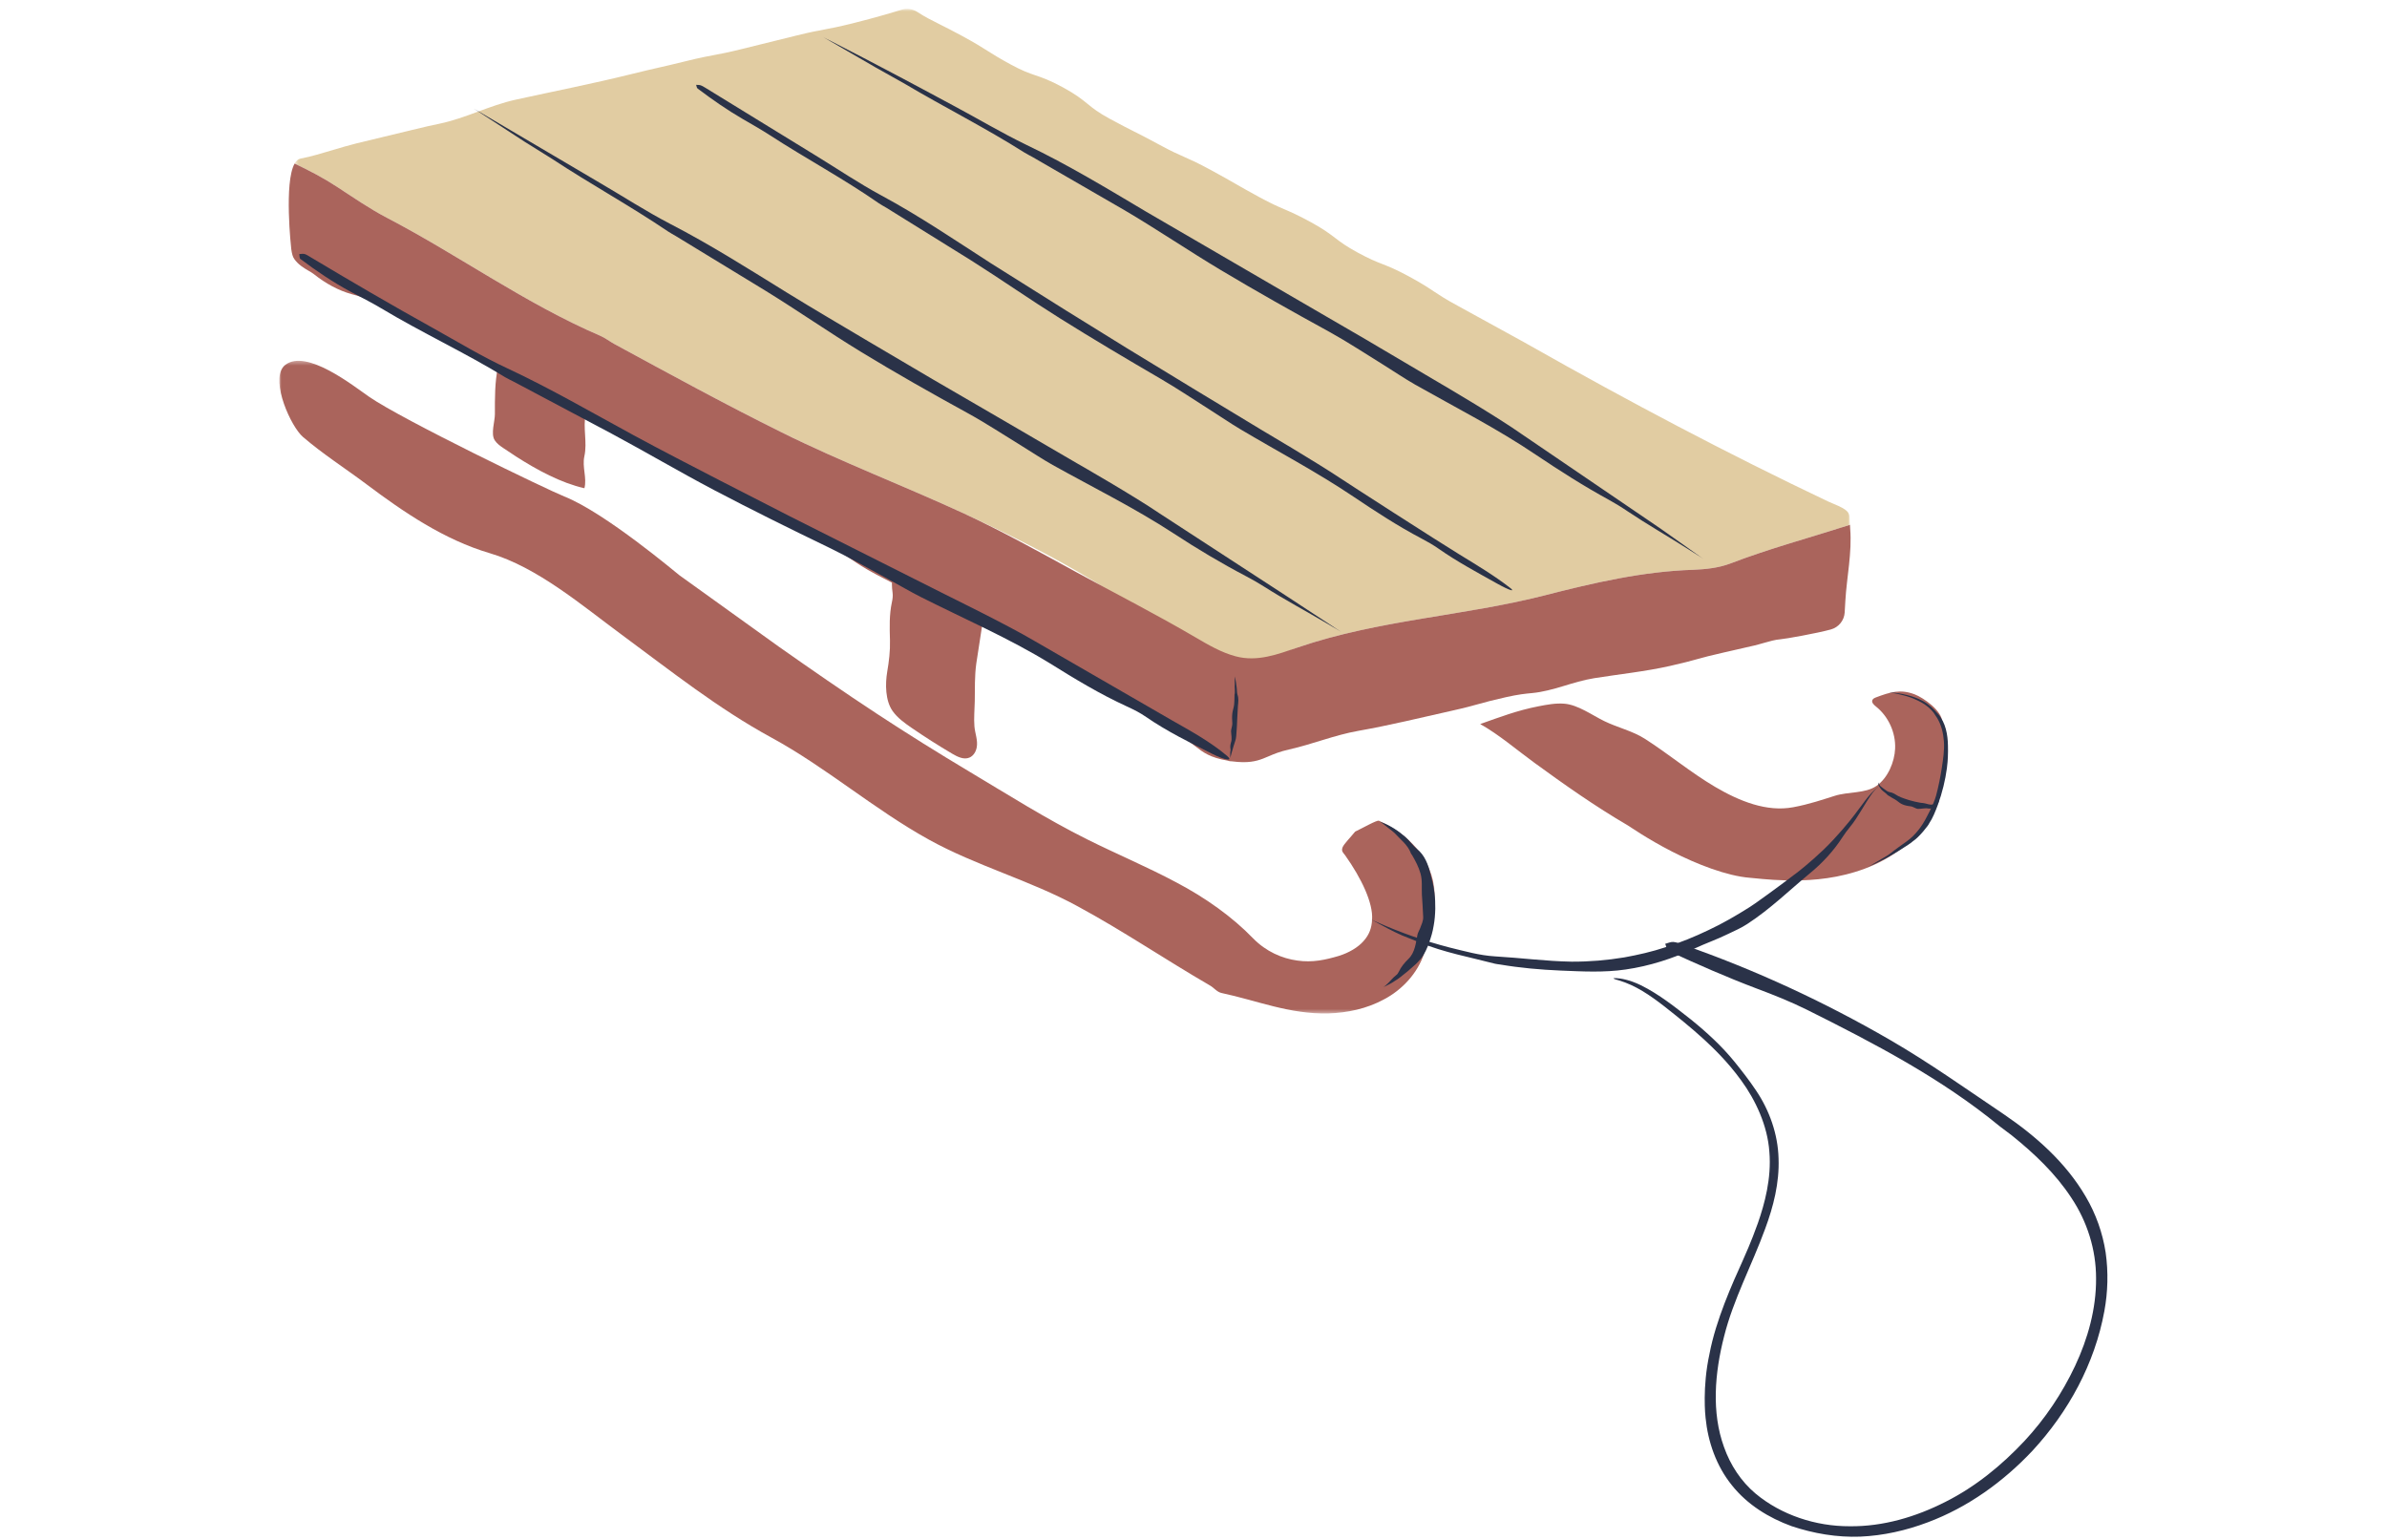 <?xml version="1.0" encoding="UTF-8"?>
<svg width="564px" height="364px" viewBox="0 0 564 364" version="1.1" xmlns="http://www.w3.org/2000/svg" xmlns:xlink="http://www.w3.org/1999/xlink">
    <!-- Generator: Sketch 59.1 (86144) - https://sketch.com -->
    <title>Sledging</title>
    <desc>Created with Sketch.</desc>
    <defs>
        <polygon id="path-1" points="1.518 0.874 369.022 0.874 369.022 155.945 1.518 155.945"></polygon>
        <polygon id="path-3" points="0 0.361 273.042 0.361 273.042 154.578 0 154.578"></polygon>
    </defs>
    <g id="Sledging" stroke="none" stroke-width="1" fill="none" fill-rule="evenodd">
        <g id="Group-35" transform="translate(66, 0)">
            <path d="M381.821,163.472 C383.261,163.29 384.723,163.426 386.432,164.085 C388.526,164.895 392.921,167.968 392.891,170.614 C394.669,174.869 394.366,179.339 393.454,183.331 C392.845,186.011 391.718,190.688 388.174,195.604 C384.252,200.721 378.42,204.181 372.404,206.01 C366.378,207.882 360.521,208.127 356.09,208.031 C351.631,207.926 348.491,207.474 347.43,207.413 C342.061,206.991 334.899,204.215 329.069,201.221 C323.247,198.251 318.898,195.178 318.61,195.033 C310.837,190.494 303.601,185.375 296.535,180.229 C292.354,177.185 288.229,173.612 283.738,171.089 C288.448,169.421 292.504,167.867 297.453,166.905 C299.499,166.505 301.576,166.108 303.653,166.281 C306.854,166.549 310.159,168.974 313.031,170.38 C316.208,171.936 319.767,172.714 322.67,174.584 C328.255,178.157 333.449,182.515 339.239,185.931 C344.993,189.31 351.438,191.923 357.701,190.743 C361.487,190.044 364.782,188.904 367.468,188.061 C370.743,187.015 374.743,187.555 377.414,185.676 C380.075,183.806 381.642,180.057 381.778,176.902 C381.941,173.112 380.198,169.29 377.232,166.93 C376.749,166.547 376.172,165.999 376.402,165.428 C376.544,165.081 376.933,164.911 377.284,164.779 C378.935,164.162 380.37,163.656 381.821,163.472" id="Fill-1" fill="#AA645C"></path>
            <g id="Group-5" transform="translate(2.092, 1.218)">
                <mask id="mask-2" fill="white">
                    <use xlink:href="#path-1"></use>
                </mask>
                <g id="Clip-4"></g>
                <path d="M332.033,133.419 C320.093,133.793 308.517,136.479 296.879,139.464 C277.831,144.351 257.806,145.196 238.562,151.765 C233.956,153.336 229.515,156.501 224.409,155.861 C221.905,155.545 219.639,154.259 217.47,152.962 C208.247,147.441 199.412,141.6 190.229,136.033 C180.423,130.088 170.143,124.978 159.749,120.158 C145.45,113.549 130.715,107.955 116.6,100.949 C103.248,94.33 90.162,87.182 77.063,80.063 C75.942,79.452 74.925,78.634 73.752,78.128 C56.045,70.526 40.407,59.158 23.394,50.276 C19.236,48.111 15.362,45.421 11.429,42.854 C8.268,40.791 4.926,39.048 1.518,37.431 C1.88,36.795 2.326,36.381 2.876,36.27 C5.451,35.764 7.925,35.021 10.544,34.237 C12.404,33.68 14.255,33.128 16.142,32.66 C19.372,31.858 21.005,31.476 22.629,31.095 C24.256,30.71 25.877,30.331 29.128,29.526 C32.41,28.714 34.069,28.365 35.723,28.018 C42.088,26.679 47.469,23.712 53.819,22.319 C62.864,20.334 71.953,18.554 80.948,16.326 C84.23,15.514 85.872,15.139 87.516,14.765 C89.133,14.397 90.75,14.033 93.961,13.238 C97.274,12.418 98.949,12.106 100.631,11.79 C102.244,11.491 103.859,11.19 107.041,10.403 L120.028,7.194 C123.342,6.372 125.024,6.06 126.71,5.747 C128.322,5.445 129.941,5.144 133.127,4.355 C139.179,2.856 143.693,1.462 144.927,1.073 C146.178,0.676 147.538,0.881 148.675,1.617 C150.472,2.791 151.951,3.531 153.999,4.558 C155.432,5.278 157.11,6.117 159.306,7.313 C162.293,8.933 163.734,9.847 165.173,10.755 C166.55,11.629 167.93,12.502 170.788,14.054 C173.538,15.549 175.005,16.047 176.551,16.575 C178.209,17.139 179.923,17.725 183.012,19.401 C186.121,21.089 187.543,22.24 188.915,23.357 C190.183,24.388 191.377,25.359 194.111,26.844 C197.006,28.411 198.475,29.151 199.947,29.894 C201.455,30.651 202.955,31.409 205.919,33.019 C208.76,34.559 210.243,35.216 211.728,35.867 C213.299,36.561 214.872,37.254 217.876,38.887 C220.827,40.486 222.288,41.327 223.741,42.163 C225.174,42.988 226.605,43.812 229.506,45.387 C232.343,46.925 233.786,47.546 235.321,48.207 C236.876,48.874 238.486,49.567 241.501,51.203 C244.582,52.876 246.017,53.97 247.408,55.029 C248.711,56.025 249.947,56.964 252.717,58.47 C255.524,59.991 256.976,60.566 258.517,61.171 C260.118,61.798 261.77,62.447 264.818,64.104 C267.832,65.738 269.29,66.708 270.7,67.645 C272.051,68.541 273.405,69.44 276.245,70.984 C279.186,72.578 280.648,73.392 282.108,74.204 C283.558,75.011 285.012,75.819 287.93,77.402 C290.871,78.996 292.329,79.823 293.783,80.645 C316.562,93.538 340.095,105.993 363.82,117.262 C367.663,118.879 368.957,119.423 368.939,121.212 C368.934,121.739 368.983,122.268 369.022,122.796 C359.59,125.816 349.866,128.427 340.71,131.948 C337.97,132.979 334.968,133.295 332.033,133.419" id="Fill-3" fill="#E1CCA2" mask="url(#mask-2)"></path>
            </g>
            <path d="M370.022,141.938 L369.859,144.747 C369.74,146.626 368.433,148.23 366.594,148.739 C363.314,149.644 355.813,150.975 354.704,151.052 C353.437,151.148 352.081,151.538 350.646,151.952 C349.899,152.167 349.155,152.379 348.427,152.55 C346.299,153.058 344.174,153.538 342.043,154.012 L341.313,154.176 C338.16,154.881 336.6,155.311 335.037,155.742 C333.429,156.188 331.812,156.634 328.546,157.368 C322.643,158.69 316.617,159.301 310.651,160.257 C305.556,161.073 301.062,163.292 295.986,163.771 C294.364,163.924 292.833,164.066 289.765,164.752 C286.606,165.46 285.048,165.893 283.485,166.326 C281.868,166.775 280.26,167.223 276.99,167.955 C269.654,169.595 262.345,171.392 254.936,172.698 C249.341,173.685 244.151,175.85 238.56,177.101 C236.363,177.591 234.983,178.183 233.772,178.702 C232.019,179.453 230.45,180.126 227.664,180.096 C226.892,180.086 226.024,180.024 225.032,179.894 C224.547,179.894 224.202,179.794 224.074,179.729 C219.893,179.034 218.259,177.769 216.372,176.3 C215.312,175.478 214.111,174.547 212.113,173.478 C209.066,171.853 207.593,170.882 206.164,169.947 C204.765,169.024 203.443,168.156 200.579,166.629 C197.674,165.079 196.186,164.37 194.703,163.663 C186.688,159.845 179.542,154.521 171.792,150.234 C165.801,146.921 159.218,145.101 153.087,141.825 C150.184,140.277 148.69,139.567 147.205,138.862 C145.659,138.13 144.122,137.398 141.108,135.791 C138.039,134.149 136.571,133.141 135.154,132.162 C133.782,131.216 132.485,130.319 129.645,128.806 L117.832,122.455 C114.91,120.895 113.423,120.162 111.94,119.432 C110.413,118.683 108.894,117.935 105.899,116.336 L70.428,97.369 C67.456,95.783 65.979,94.95 64.517,94.124 C50.793,86.363 37.035,79.068 23.269,71.717 C21.39,70.713 19.625,70.221 17.581,69.648 L17.069,69.506 C14.021,68.65 11.011,67.052 8.131,64.757 C7.765,64.466 7.327,64.222 6.886,63.964 C5.798,63.324 4.445,62.529 3.514,61.171 C3.169,60.663 2.981,60.033 2.817,58.828 C2.794,58.651 1.077,43.122 3.61,38.649 C7.018,40.264 10.36,42.007 13.521,44.072 C17.454,46.637 21.328,49.327 25.486,51.494 C42.499,60.377 58.135,71.742 75.844,79.346 C77.017,79.851 78.034,80.671 79.155,81.281 C92.254,88.4 105.34,95.549 118.692,102.165 C132.807,109.173 147.542,114.767 161.841,121.376 C170.911,125.583 179.762,130.522 188.48,135.287 C197.833,140.4 207.327,145.241 216.523,150.634 C219.531,152.399 222.585,154.184 225.953,155.083 C231.075,156.454 235.851,154.619 240.654,152.981 C259.898,146.414 279.923,145.567 298.971,140.68 C310.609,137.697 322.185,135.009 334.125,134.637 C337.06,134.513 340.062,134.197 342.802,133.166 C351.958,129.645 361.682,127.035 371.112,124.014 C371.133,124.298 371.135,124.583 371.158,124.869 C371.627,130.62 370.349,136.335 370.022,141.938" id="Fill-6" fill="#AA645C"></path>
            <path d="M250.245,148.892 C244.882,145.371 241.663,143.262 237.74,140.689 C232.168,137.062 210.294,122.82 207.866,121.238 C201.969,117.224 188.805,109.649 188.385,109.425 L171.102,99.34 L154.427,89.65 L139.048,80.583 C132.708,76.811 126.338,73.086 120.056,69.218 C110.94,63.584 101.902,57.835 92.367,52.909 C86.655,49.936 81.266,46.44 75.721,43.2 L48.026,26.876 C47.656,26.663 47.405,26.519 46.796,26.167 C46.635,26.073 46.229,25.839 45.93,25.667 C46.158,25.809 46.539,26.05 46.591,26.081 C50.804,28.828 54.272,31.09 57.93,33.472 C60.167,34.87 62.38,36.253 64.595,37.633 C73.55,43.53 82.963,48.679 91.847,54.691 C92.434,55.093 93.081,55.411 93.689,55.785 C100.804,60.122 107.903,64.452 115.03,68.795 C122.521,73.418 129.754,78.445 137.272,83.041 C145.608,88.129 154.09,92.932 162.647,97.62 C167.011,100.019 171.178,102.777 175.426,105.377 C177.859,106.869 180.227,108.465 182.714,109.86 C192.282,115.194 202.124,120.048 211.281,126.027 C216.843,129.673 222.552,133.085 228.468,136.185 C229.921,136.951 231.39,137.781 232.764,138.666 C237.588,141.735 242.625,144.427 247.52,147.31 C250.617,149.103 251.793,149.879 250.245,148.892" id="Fill-8" fill="#2A3248"></path>
            <path d="M290.759,138.867 C287.019,135.974 282.959,133.541 278.926,131.072 C273.538,127.778 252.745,114.387 250.499,112.879 C244.878,109.14 232.493,101.833 232.101,101.605 L215.888,91.796 L200.289,82.288 L185.913,73.383 C179.997,69.667 174.102,65.965 168.158,62.228 C159.621,56.733 151.218,51.015 142.274,46.198 C136.904,43.3 131.863,39.886 126.671,36.711 L100.725,20.776 C100.338,20.546 99.936,20.283 99.53,20.153 C99.185,20.04 98.832,20.082 98.484,20.046 C98.597,20.333 98.595,20.741 98.819,20.91 C102.226,23.49 105.739,25.935 109.452,28.098 C111.596,29.345 113.765,30.562 115.846,31.908 C124.358,37.443 133.331,42.227 141.671,48.041 C142.221,48.428 142.836,48.725 143.414,49.08 C150.116,53.243 156.803,57.402 163.52,61.574 C170.567,66.029 177.397,70.81 184.471,75.236 C192.309,80.146 200.248,84.855 208.236,89.505 C212.311,91.88 216.233,94.526 220.222,97.055 C222.502,98.501 224.736,100.032 227.054,101.415 C235.975,106.722 245.167,111.55 253.766,117.337 C258.998,120.853 264.275,124.305 269.875,127.25 C271.251,127.976 272.642,128.765 273.91,129.656 C278.355,132.771 283.131,135.315 287.827,137.944 C290.789,139.595 292.144,139.934 290.759,138.867" id="Fill-10" fill="#2A3248"></path>
            <path d="M335.794,131.588 C331.677,128.726 327.617,125.714 323.423,122.913 C317.867,119.131 296.058,104.288 293.638,102.64 C287.75,98.475 274.507,90.703 274.086,90.471 L256.672,80.187 L239.816,70.39 L224.222,61.313 C217.779,57.564 211.355,53.828 204.883,50.063 C195.575,44.527 186.306,38.908 176.519,34.231 C170.66,31.394 165.093,28.057 159.36,25.005 C149.828,19.871 140.27,14.78 130.623,9.855 C130.236,9.659 129.972,9.525 129.345,9.207 C129.175,9.119 128.751,8.903 128.441,8.746 C128.678,8.878 129.077,9.1 129.129,9.129 C133.522,11.671 137.147,13.769 140.967,15.976 C143.291,17.282 145.59,18.574 147.889,19.865 C157.203,25.386 166.897,30.243 176.046,36.044 C176.653,36.433 177.316,36.733 177.941,37.092 C185.227,41.304 192.5,45.51 199.796,49.728 C207.454,54.244 214.815,59.244 222.45,63.813 C230.912,68.873 239.488,73.697 248.133,78.432 C252.534,80.864 256.737,83.657 261.023,86.297 C263.468,87.818 265.851,89.446 268.348,90.872 C277.977,96.32 287.863,101.338 297.014,107.533 C302.591,111.277 308.253,114.886 314.173,118.12 C315.621,118.93 317.085,119.808 318.447,120.737 C323.245,123.955 328.255,126.816 333.093,129.9 C336.162,131.812 337.323,132.634 335.794,131.588" id="Fill-12" fill="#2A3248"></path>
            <path d="M143.633,158.726 C144.05,156.27 144.355,153.8 144.282,151.308 C144.198,148.279 144.092,145.262 144.744,142.265 C144.909,141.526 145.001,140.763 144.895,140.02 C144.504,137.428 144.947,134.874 145.269,132.311 L145.024,132.188 C144.809,132.083 144.562,131.995 144.416,131.815 C144.29,131.663 144.29,131.393 144.238,131.173 C144.42,131.075 144.629,130.928 144.794,130.861 L144.533,130.727 C144.533,130.727 146.137,130.47 146.137,130.491 C146.252,130.514 146.359,130.614 146.432,130.838 C146.491,131.012 146.512,131.186 146.56,131.361 C148.237,131.939 149.867,132.596 151.371,133.462 C152.517,134.119 153.645,134.807 154.854,135.367 C156.86,136.294 158.797,137.328 160.732,138.365 C161.706,138.882 162.679,139.399 163.637,139.907 C164.721,140.447 165.775,140.972 166.882,141.524 C166.695,142.884 166.641,143.61 166.589,144.589 C166.574,144.913 166.455,145.229 166.407,145.551 C165.827,149.304 165.256,153.017 164.673,156.816 C164.271,159.737 164.359,162.759 164.317,165.699 C164.288,167.653 164.072,169.713 164.238,171.659 C164.376,173.313 165.093,174.92 164.779,176.608 C164.593,177.619 164.003,178.614 163.056,179.014 C161.734,179.572 160.253,178.84 159.016,178.114 C155.73,176.177 152.513,174.127 149.369,171.968 C147.727,170.841 146.072,169.65 144.916,168.027 C143.167,165.571 143.142,161.619 143.633,158.726" id="Fill-14" fill="#AA645C"></path>
            <path d="M55.948,107.878 C54.902,107.208 53.888,106.533 52.911,105.865 C52.151,105.349 51.38,104.799 50.888,104.022 C49.913,102.491 50.936,99.592 50.934,97.851 C50.93,94.098 50.892,90.366 51.664,86.661 C51.848,85.749 51.974,84.806 51.871,83.883 C51.499,80.653 52.028,77.478 52.411,74.287 C52.584,72.819 53.024,72.02 53.396,72.091 L53.639,72.248 C53.699,72.221 53.777,72.164 53.814,72.181 C56.212,73.139 58.494,74.292 60.558,75.808 C61.749,76.685 62.922,77.595 64.19,78.352 C65.378,79.059 66.537,79.808 67.685,80.574 C68.664,81.239 69.329,81.95 70.45,82.438 C71.308,82.808 72.295,83.128 72.739,84.03 C73.105,84.772 72.946,85.651 72.841,86.473 C72.364,90.251 73.214,94.104 72.392,97.853 C71.691,101.052 72.806,104.497 72.078,107.79 C71.505,110.388 72.726,112.926 72.086,115.365 C66.551,114.112 60.914,111.062 55.948,107.878" id="Fill-16" fill="#AA645C"></path>
            <g id="Group-20" transform="translate(0, 84.896)">
                <mask id="mask-4" fill="white">
                    <use xlink:href="#path-3"></use>
                </mask>
                <g id="Clip-19"></g>
                <path d="M0.893,1.836 C1.038,1.652 1.203,1.489 1.387,1.344 C6.393,-2.576 17.523,6.319 21.234,8.873 C29.185,14.354 63.409,30.86 67.314,32.41 C77.049,36.272 93.974,50.633 94.536,51.037 L118.09,67.96 C125.71,73.318 133.364,78.621 141.141,83.728 C148.339,88.457 155.644,93.016 163.04,97.434 C172.205,102.911 181.231,108.622 190.824,113.414 C197.791,116.893 205.039,119.923 211.89,123.583 C218.793,127.2 225.215,131.776 230.111,136.859 C233.149,139.945 236.889,141.578 240.508,142.074 C244.152,142.603 247.199,141.901 250.283,140.997 C252.774,140.227 254.928,138.928 256.221,137.424 C257.529,135.953 258.112,134.357 258.196,132.378 C258.457,128.529 255.738,122.696 251.789,117.151 C251.429,116.649 250.845,116.28 251.228,115.312 C251.556,114.494 253.171,112.891 254.196,111.609 C256.123,110.684 259.361,108.827 259.819,109.042 C266.599,112.149 272.508,117.818 273.014,126.205 C273.244,130.976 271.997,135.767 270.521,140.296 C268.975,145.118 265.22,149.038 261.055,151.224 C256.872,153.509 252.312,154.415 247.873,154.567 C238.679,154.789 230.996,151.519 222.633,149.745 C221.512,149.503 220.824,148.48 219.874,147.959 C209.051,141.675 199.36,135.06 188.648,129.265 C177.455,123.144 164.628,119.684 153.464,113.496 C140.47,106.298 129.185,96.422 116.285,89.401 C103.659,82.529 92.365,73.536 80.829,65.034 C71.479,58.141 60.988,49.145 49.707,45.815 C38.953,42.642 29.417,36.156 20.542,29.494 C15.569,25.759 10.283,22.4 5.566,18.337 C2.753,15.913 -1.981,5.44 0.893,1.836" id="Fill-18" fill="#AA645C" mask="url(#mask-4)"></path>
            </g>
            <path d="M375.456,204.776 C376.546,204.307 377.638,203.822 378.694,203.261 C380.167,202.644 385.513,199.328 385.993,198.77 C387.482,197.826 389.783,194.826 389.762,194.67 C390.695,193.278 391.283,191.745 391.85,190.249 C392.387,188.789 392.837,187.3 393.205,185.791 C393.546,184.394 393.82,182.98 394.01,181.551 C394.24,179.779 394.314,177.986 394.263,176.191 C394.217,173.631 393.743,170.779 391.933,168.721 C390.902,167.499 389.735,166.399 388.35,165.642 C386.026,164.416 383.459,163.847 380.912,163.629 C380.855,163.625 380.903,163.629 380.575,163.6 C380.537,163.596 380.418,163.587 380.336,163.579 C380.399,163.589 380.52,163.606 380.52,163.606 C381.581,163.763 382.629,164.02 383.673,164.282 C384.273,164.443 384.884,164.583 385.457,164.817 C387.798,165.702 390.17,166.995 391.414,169.221 C391.492,169.367 391.603,169.495 391.691,169.635 C392.709,171.29 393.161,173.237 393.307,175.177 C393.458,177.248 393.128,179.308 392.828,181.335 C392.485,183.588 392.036,185.821 391.446,188.042 C391.136,189.174 390.624,190.239 390.141,191.301 C389.85,191.86 389.513,192.513 389.235,193.052 C388.124,195.255 386.526,197.397 384.407,198.889 C383.137,199.809 381.847,200.688 380.606,201.686 C380.297,201.933 379.964,202.152 379.625,202.343 C377.722,203.468 377.506,203.594 376.115,204.414 C375.368,204.826 375.061,204.96 375.456,204.776" id="Fill-21" fill="#2A3248"></path>
            <path d="M260.996,233.191 C261.892,232.766 262.818,232.344 263.632,231.748 C264.814,231.132 268.941,227.589 269.288,227.02 C270.472,225.988 271.664,222.953 271.629,222.844 C272.123,221.526 272.516,220.166 272.74,218.779 C272.993,217.453 273.091,216.1 273.127,214.755 C273.131,213.506 273.106,212.255 272.94,211.018 C272.769,209.479 272.388,207.979 271.987,206.483 C271.459,204.309 270.644,202.058 268.792,200.607 C267.73,199.73 267.029,198.611 266.021,197.739 C264.362,196.291 262.504,195.069 260.471,194.327 C260.429,194.312 260.48,194.331 260.201,194.228 C260.17,194.216 260.08,194.182 260.015,194.157 C260.061,194.184 260.147,194.237 260.147,194.237 C260.921,194.691 261.567,195.329 262.287,195.85 C262.695,196.161 263.113,196.467 263.486,196.818 C264.877,198.37 266.667,199.638 267.391,201.686 C267.431,201.824 267.558,201.906 267.629,202.025 C268.439,203.41 269.192,204.839 269.629,206.378 C270.104,208.014 269.884,209.774 269.962,211.359 C270.054,213.133 270.217,214.863 270.271,216.698 C270.301,217.637 269.851,218.503 269.537,219.361 C269.353,219.857 269.058,220.307 268.928,220.815 C268.539,222.769 268.338,225.108 266.774,226.593 C265.862,227.497 265.065,228.421 264.485,229.662 C264.337,229.957 264.155,230.248 263.885,230.421 C263.009,231.093 262.35,232.047 261.475,232.775 C260.94,233.252 260.68,233.371 260.996,233.191" id="Fill-23" fill="#2A3248"></path>
            <path d="M224.678,179.072 C224.787,178.683 224.925,178.296 225.008,177.898 C225.123,177.373 225.772,175.327 225.858,175.103 C226.086,174.547 226.157,173.304 226.142,173.267 C226.18,172.725 226.217,172.143 226.255,171.633 C226.28,171.068 226.301,170.541 226.322,170.06 C226.349,169.553 226.374,169.108 226.399,168.604 C226.429,168.045 226.45,167.675 226.496,166.8 C226.592,165.928 226.703,165.047 226.399,164.181 C226.243,163.66 226.282,163.137 226.224,162.616 C226.115,161.75 226.004,160.886 225.816,160.027 C225.816,160.027 225.82,160.052 225.789,159.914 C225.789,159.914 225.778,159.859 225.77,159.834 C225.772,159.855 225.774,159.897 225.774,159.897 C225.749,160.648 225.745,160.755 225.736,160.995 C225.743,161.206 225.763,161.42 225.751,161.631 C225.663,162.501 225.893,163.361 225.68,164.233 C225.665,164.292 225.69,164.349 225.688,164.405 C225.671,165.081 225.669,165.752 225.607,166.422 C225.546,167.131 225.261,167.83 225.18,168.53 C225.086,169.309 225.109,170.089 225.169,170.877 C225.201,171.281 225.067,171.672 224.994,172.066 C224.956,172.292 224.866,172.511 224.872,172.744 C224.895,173.626 225.153,174.551 224.866,175.402 C224.711,175.923 224.623,176.45 224.739,177.015 C224.764,177.153 224.768,177.291 224.734,177.419 C224.638,177.873 224.692,178.348 224.682,178.814 C224.68,179.107 224.646,179.216 224.678,179.072" id="Fill-25" fill="#2A3248"></path>
            <path d="M223.93,178.608 C219.91,175.221 215.314,172.715 210.779,170.136 C204.759,166.659 181.134,153.015 178.515,151.501 C172.104,147.695 157.832,140.731 157.395,140.495 L138.715,131.1 L120.715,122.04 L104.115,113.54 C97.27,109.99 90.407,106.482 83.636,102.802 C73.801,97.459 64.126,91.828 53.985,87.085 C47.881,84.259 42.148,80.767 36.289,77.508 C26.507,72.082 16.856,66.435 7.263,60.697 C6.836,60.444 6.405,60.141 5.945,60.017 C5.556,59.909 5.125,60.024 4.715,60.04 C4.795,60.434 4.726,61.003 4.974,61.193 C8.742,64.032 12.662,66.674 16.835,68.931 C19.253,70.218 21.715,71.439 24.062,72.843 C33.668,78.617 43.865,83.318 53.422,89.175 C54.056,89.566 54.755,89.851 55.41,90.206 C63.099,94.286 70.776,98.363 78.478,102.451 C86.583,106.8 94.503,111.471 102.646,115.762 C111.679,120.51 120.805,125.021 129.984,129.449 C134.663,131.717 139.19,134.313 143.767,136.796 C146.386,138.217 148.946,139.748 151.605,141.087 C161.817,146.239 172.345,150.773 182.088,156.753 C187.987,160.433 193.926,164.033 200.27,166.933 C201.835,167.644 203.408,168.441 204.811,169.42 C209.744,172.82 215.09,175.441 220.397,178.116 C223.734,179.801 225.413,179.863 223.93,178.608" id="Fill-27" fill="#2A3248"></path>
            <path d="M392.168,189.015 C391.994,189.333 391.745,189.582 391.492,189.791 C391.321,189.935 390.808,190.14 390.304,190.13 C389.792,190.115 389.331,189.971 389.241,189.939 C388.8,189.782 387.792,189.676 387.754,189.686 C387.307,189.596 386.821,189.496 386.405,189.412 C385.926,189.287 385.487,189.17 385.091,189.067 C384.671,188.929 384.309,188.81 383.891,188.672 C383.407,188.494 382.918,188.326 382.468,188.078 C381.816,187.701 381.251,187.266 380.462,187.17 C379.998,187.086 379.672,186.772 379.31,186.529 C378.778,186.086 377.931,185.724 377.983,184.984 C377.983,184.984 377.977,185.007 378.009,184.889 C378.009,184.889 378.029,184.848 378.042,184.825 L378.004,184.868 C377.806,185.107 377.753,185.557 377.994,185.812 C378.149,186.042 378.218,186.142 378.329,186.304 C378.772,186.977 379.527,187.276 380.046,187.908 C380.079,187.95 380.14,187.954 380.184,187.983 C380.688,188.331 381.23,188.609 381.759,188.912 C382.32,189.232 382.811,189.751 383.405,190.021 C384.066,190.322 384.734,190.452 385.457,190.529 C385.826,190.563 386.137,190.789 386.489,190.914 C386.687,190.987 386.876,191.117 387.093,191.132 C387.945,191.178 388.794,190.877 389.618,191.044 C390.122,191.132 390.722,191.038 391.12,190.594 C391.216,190.483 391.321,190.402 391.438,190.351 C391.831,190.105 392.047,189.651 392.118,189.239 C392.172,188.981 392.229,188.9 392.168,189.015" id="Fill-29" fill="#2A3248"></path>
            <path d="M377.652,186.02 C375.426,187.825 373.906,190.344 372.157,192.57 C371.009,194.082 368.055,197.712 364.894,200.751 C361.729,203.785 358.512,206.318 357.837,206.766 C354.661,209.23 347.742,214.213 347.468,214.303 C344.299,216.307 341.048,218.209 337.638,219.796 C334.371,221.361 331.003,222.738 327.541,223.821 C324.353,224.886 321.067,225.631 317.777,226.227 C313.677,226.907 309.512,227.254 305.35,227.235 C299.285,227.135 293.322,226.334 287.241,225.984 C283.576,225.767 280.056,224.75 276.512,223.89 C270.617,222.369 264.844,220.355 259.251,217.845 C259.056,217.761 259.002,217.736 258.506,217.522 C258.414,217.481 258.161,217.37 257.979,217.288 C258.117,217.359 258.353,217.483 258.376,217.495 C260.633,218.719 262.888,219.989 265.275,221.033 C266.704,221.602 268.078,222.15 269.463,222.702 C275.173,225.064 281.254,226.158 287.224,227.719 C287.617,227.825 288.036,227.836 288.442,227.909 C293.169,228.712 297.957,229.135 302.76,229.34 C307.826,229.549 312.982,229.838 318.103,229.087 C323.789,228.269 329.244,226.486 334.411,224.116 C337.034,222.892 339.785,221.943 342.391,220.65 C343.887,219.93 345.426,219.269 346.817,218.351 C352.208,214.859 356.766,210.393 361.621,206.372 C364.601,203.937 367.239,201.069 369.344,197.825 C369.854,197.019 370.433,196.239 371.034,195.515 C373.142,192.961 374.533,189.948 376.447,187.35 C377.694,185.718 378.577,185.486 377.652,186.02" id="Fill-31" fill="#2A3248"></path>
            <path d="M316.504,231.661 C320.456,232.818 323.851,235.179 327.105,237.688 C330.352,240.234 333.594,242.838 336.636,245.622 C338.646,247.495 342.156,250.777 345.45,255.352 C348.755,259.881 351.64,265.933 352.067,272.192 C352.59,278.443 350.941,284.46 349.356,289.007 C347.735,293.576 346.218,296.84 345.749,297.928 C343.342,303.264 339.416,311.925 337.922,319.895 C336.186,327.819 336.949,334.641 336.993,335.02 C337.554,340.721 339.541,346.427 343.22,350.967 C346.858,355.55 351.964,358.676 357.311,360.619 C362.526,362.364 368.017,363.301 373.512,363.098 C378.998,362.868 384.395,361.64 389.493,359.715 C398.967,356.174 407.348,350.124 414.232,342.802 C422.696,333.641 428.938,322.272 431.218,309.806 C432.048,305.287 432.182,300.593 431.523,295.959 C430.812,291.332 429.205,286.807 426.831,282.78 C422.087,274.655 415,268.444 407.587,263.381 C398.63,257.352 389.884,251.118 380.555,245.714 C365.019,236.719 348.647,229.127 331.657,223.218 C330.904,222.96 330.122,222.626 329.362,222.577 C328.718,222.536 328.091,222.856 327.457,223.019 C327.72,223.609 327.812,224.525 328.266,224.734 C335.096,227.876 341.919,230.878 348.954,233.543 C353.021,235.06 357.07,236.677 360.957,238.604 C376.815,246.52 392.741,254.819 406.495,266.138 C407.447,266.854 408.382,267.559 409.321,268.268 C414.668,272.56 419.684,277.33 423.403,283.012 C427.174,288.648 429.268,295.304 429.26,302.07 C429.306,309.222 427.338,316.293 424.302,322.759 C421.248,329.244 417.228,335.231 412.367,340.467 C406.97,346.233 400.747,351.32 393.689,354.868 C386.682,358.441 378.923,360.741 371.025,360.644 C363.013,360.671 354.855,357.979 348.799,352.921 C345.348,350.015 342.844,346.153 341.35,341.934 C338.374,333.756 339.146,324.439 341.365,315.799 C343.545,307.053 347.925,298.992 351.073,290.35 C353.012,285.123 354.455,279.51 354.238,273.736 C354.083,267.967 352.067,262.312 348.887,257.63 C347.343,255.304 345.58,253.061 343.854,250.915 C340.807,247.162 337.242,243.899 333.533,240.901 C329.791,237.964 326.049,234.956 321.704,232.803 C318.958,231.466 316.801,231.161 315.845,231.127 C314.877,231.102 315.048,231.265 316.504,231.661" id="Fill-33" fill="#2A3248"></path>
        </g>
    </g>
</svg>